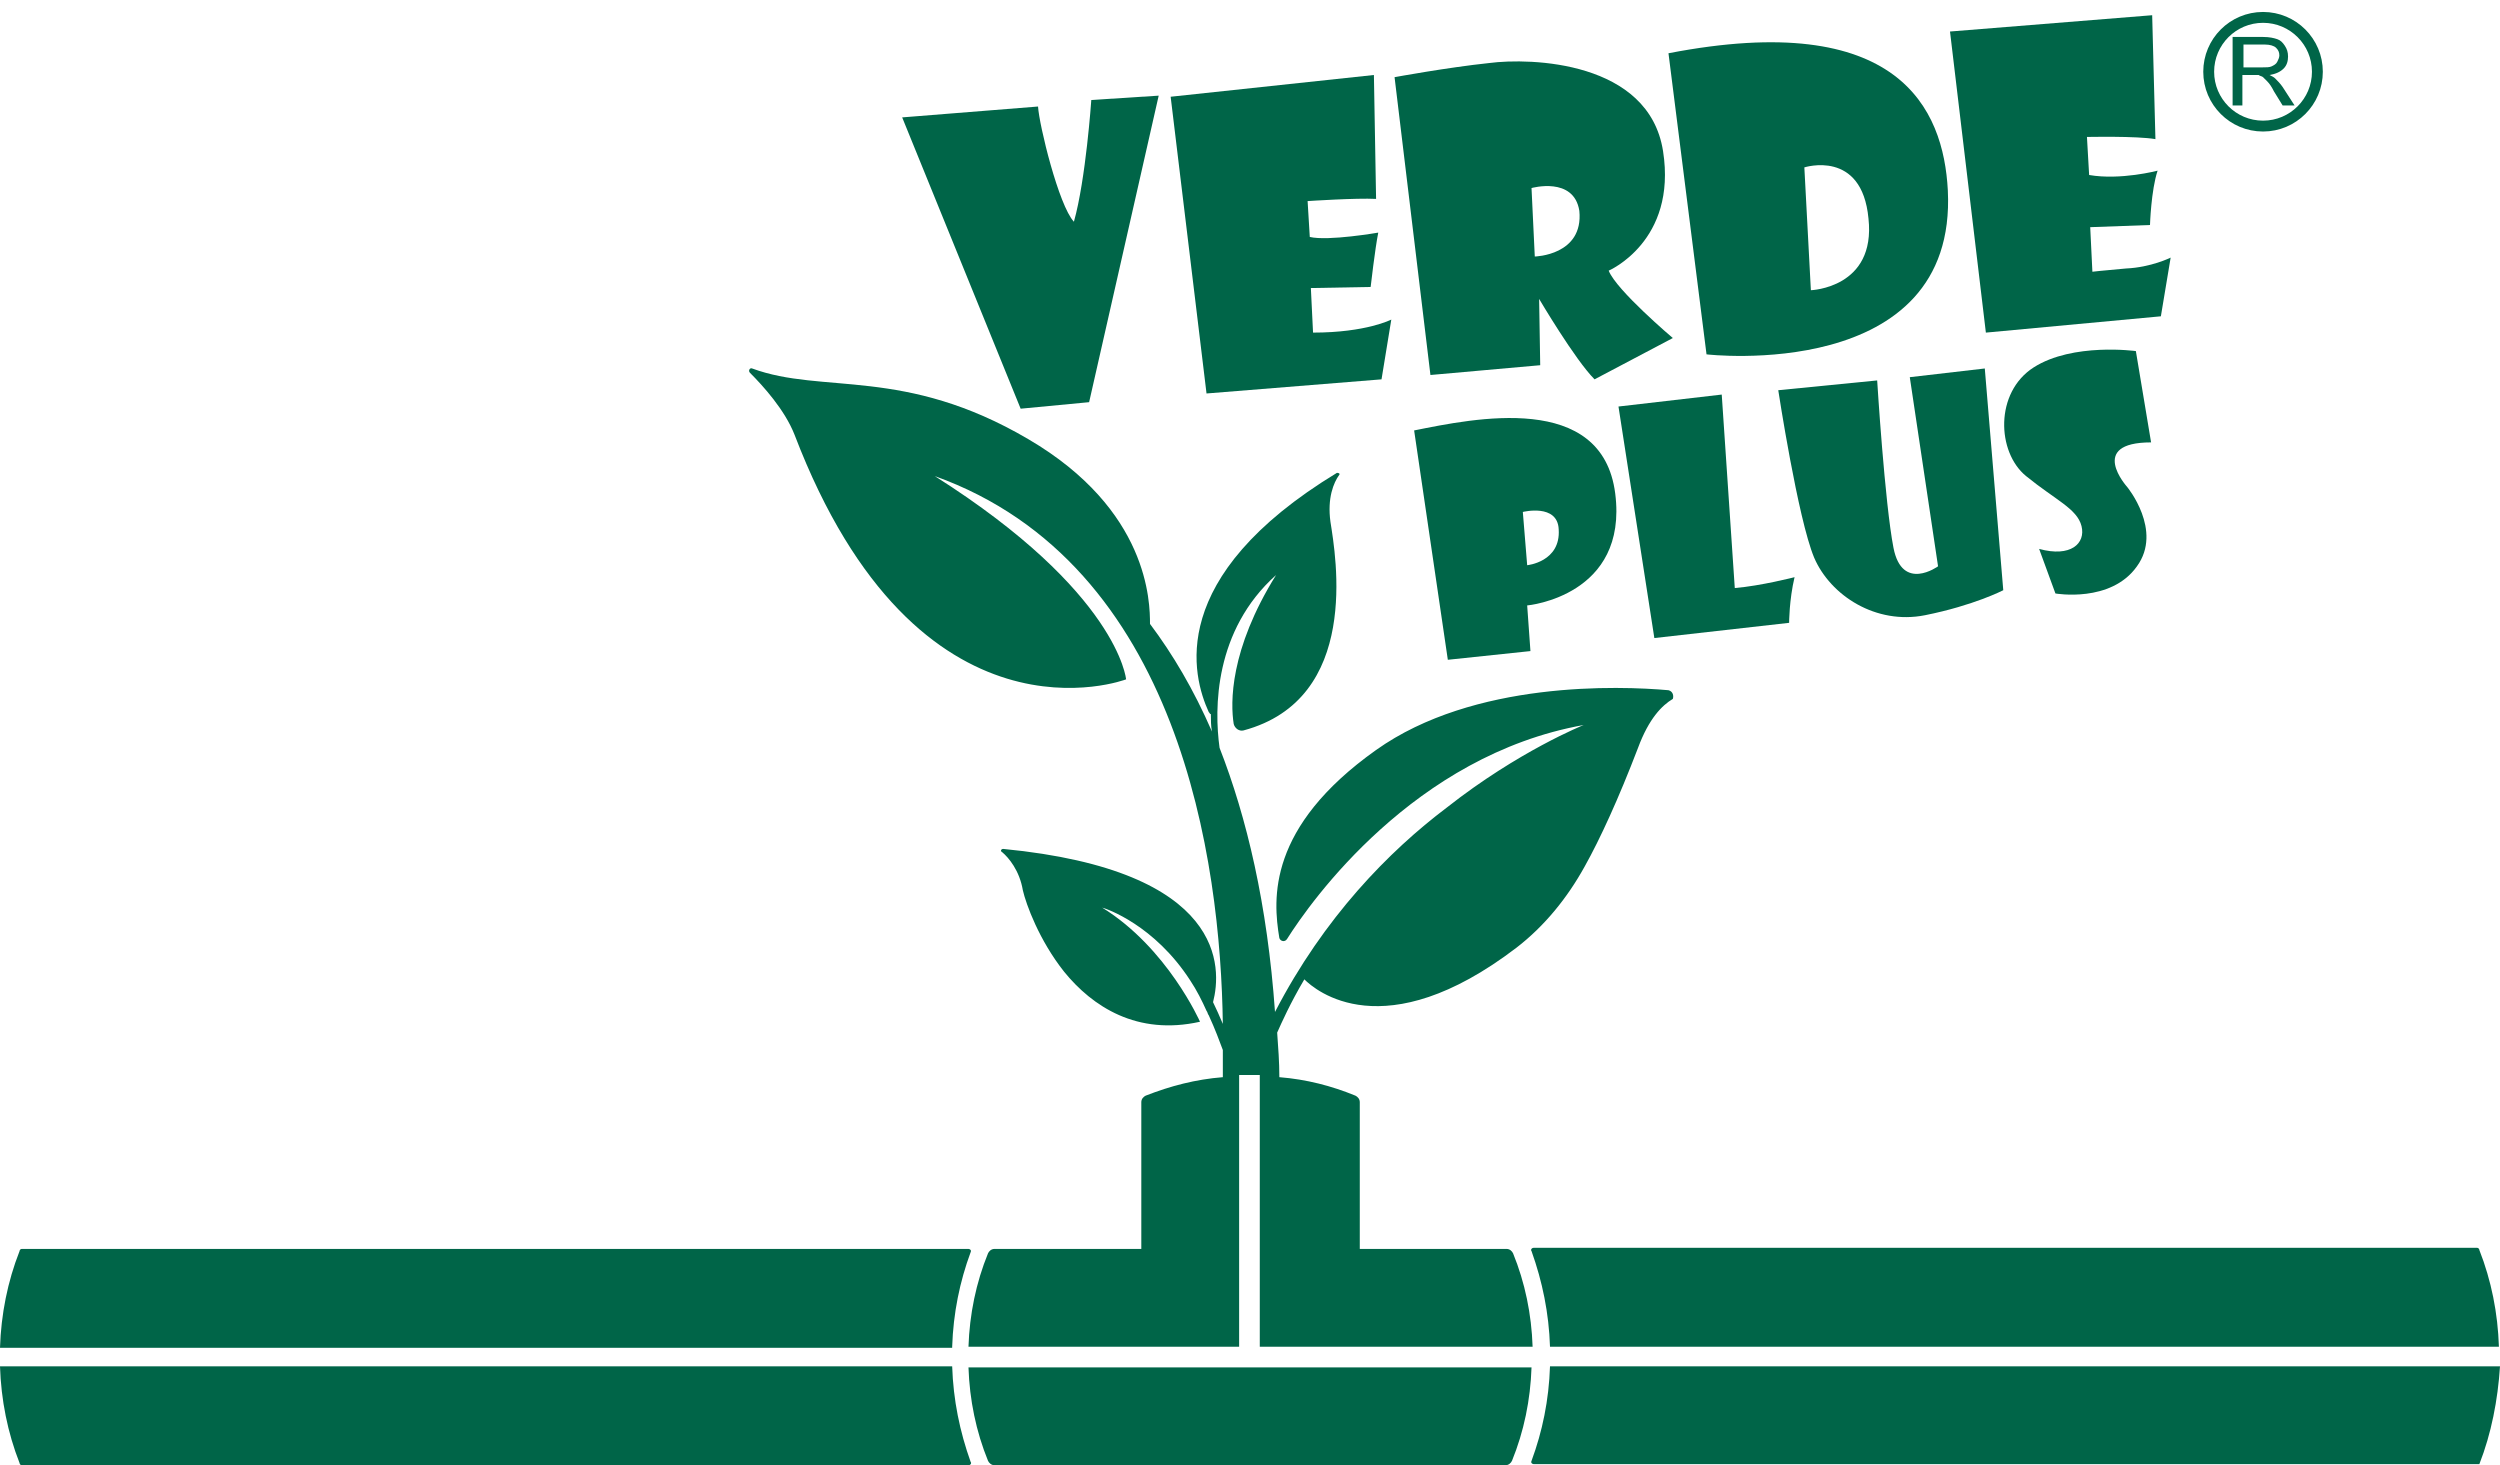 <?xml version="1.0" encoding="utf-8"?>
<!-- Generator: Adobe Illustrator 25.4.1, SVG Export Plug-In . SVG Version: 6.00 Build 0)  -->
<svg version="1.1" id="Capa_4" xmlns="http://www.w3.org/2000/svg" xmlns:xlink="http://www.w3.org/1999/xlink" x="0px" y="0px"
	 viewBox="0 0 230 134.8" style="enable-background:new 0 0 230 134.8;" xml:space="preserve">
<style type="text/css">
	.st0{fill:#006548;}
	.st1{fill:none;stroke:#006548;stroke-miterlimit:10;}
</style>
<g>
	<path class="st0" d="M197.9,40.7l-1.4-8.4c0,0-5.8-0.8-9.4,1.5c-3.6,2.3-3.4,7.8-0.7,10s4.7,3,5.1,4.6c0.4,1.6-1,2.9-3.9,2.1
		l1.5,4.1c0,0,5.1,0.9,7.5-2.5c2.4-3.3-0.9-7.3-0.9-7.3S192,40.7,197.9,40.7z"/>
	<path class="st0" d="M163.6,35.9c0,0,1.8,11.8,3.3,15.4c1.5,3.5,5.7,6.2,10.2,5.3s7.2-2.3,7.2-2.3l-1.7-20.4l-6.9,0.8l2.6,17.4
		c0,0-3.3,2.4-4.1-1.7S172.7,35,172.7,35L163.6,35.9z"/>
	<path class="st0" d="M148.9,37.4l3.3,21.3l12.4-1.4c0,0,0-2.1,0.5-4.2c0,0-3.1,0.8-5.5,1l-1.2-17.8L148.9,37.4z"/>
	<path class="st0" d="M148.6,45.4c-1.2-9.4-13-6.9-18.5-5.8l3.1,21.1l7.6-0.8l-0.3-4.2C140.6,55.7,149.8,54.8,148.6,45.4z M140.5,52
		l-0.4-4.9c0,0,3.2-0.8,3.3,1.6C143.6,51.7,140.5,52,140.5,52z"/>
	<path class="st0" d="M179.4,2.9l3.3,27.7l16.1-1.5l0.9-5.4c0,0-1.8,0.9-4.1,1c-2.3,0.2-3.1,0.3-3.1,0.3l-0.2-4.1l5.5-0.2
		c0,0,0.1-3.2,0.7-5c0,0-3.4,0.9-6.3,0.4l-0.2-3.5c0,0,4.6-0.1,6.3,0.2L198,1.4L179.4,2.9z"/>
	<path class="st0" d="M179.2,17.5c-0.4-7.5-4.5-16.7-25.7-12.6l3.5,27.7C156.9,32.6,180.1,35.3,179.2,17.5z M166.6,26.7L166,15.4
		c0,0,5.3-1.7,5.9,4.7C172.6,26.5,166.6,26.7,166.6,26.7z"/>
	<path class="st0" d="M153.9,31.1c0,0-5.2-4.4-5.9-6.2c0,0,6.3-2.7,5-11s-12.2-8.6-16-8.1c-3.8,0.4-8.7,1.3-8.7,1.3l3.3,27.4
		l10.1-0.9l-0.1-6.1c0,0,3.3,5.6,5.1,7.4L153.9,31.1z M141.2,23.6l-0.3-6.3c0,0,3.9-1.1,4.4,2.1C145.7,23.5,141.2,23.6,141.2,23.6z"
		/>
	<path class="st0" d="M107.7,8.9l3.3,27.3l16.1-1.3l0.9-5.5c0,0-2.3,1.2-7.2,1.2l-0.2-4.1l5.5-0.1c0,0,0.4-3.5,0.7-5
		c0,0-4.6,0.8-6.3,0.4l-0.2-3.3c0,0,4.5-0.3,6.3-0.2l-0.2-11.4L107.7,8.9z"/>
	<path class="st0" d="M95.5,9.8l-12.5,1l10.9,26.8l6.3-0.6l6.4-28.2l-6.2,0.4c0,0-0.5,7.3-1.6,11.2C97.4,18.9,95.6,11.5,95.5,9.8z"
		/>
	<ellipse class="st1" cx="208.2" cy="6.6" rx="5" ry="5"/>
	<g>
		<path class="st0" d="M205.4,9.7V3.4h2.8c0.6,0,1,0.1,1.3,0.2s0.5,0.3,0.7,0.6c0.2,0.3,0.3,0.6,0.3,1s-0.1,0.8-0.4,1.1
			c-0.3,0.3-0.7,0.5-1.3,0.6c0.2,0.1,0.4,0.2,0.5,0.3c0.2,0.2,0.5,0.5,0.7,0.8l1.1,1.7H210l-0.8-1.3c-0.2-0.4-0.4-0.7-0.6-0.9
			c-0.2-0.2-0.3-0.3-0.4-0.4c-0.1-0.1-0.3-0.1-0.4-0.2c-0.1,0-0.2,0-0.5,0h-1v2.8L205.4,9.7L205.4,9.7z M206.3,6.2h1.8
			c0.4,0,0.7,0,0.9-0.1s0.4-0.2,0.5-0.4c0.1-0.2,0.2-0.4,0.2-0.6c0-0.3-0.1-0.5-0.3-0.7s-0.6-0.3-1-0.3h-2v2.1H206.3z"/>
	</g>
	<g>
		<path class="st0" d="M142.6,125.7c-0.1,3.1-0.7,6-1.7,8.7c-0.1,0.2,0.1,0.3,0.2,0.3h87l0,0c1.1-2.8,1.7-5.9,1.9-9H142.6z"/>
		<path class="st0" d="M142.6,123.9h87.3c-0.1-3.1-0.7-6.1-1.8-8.9c0-0.1-0.1-0.2-0.2-0.2H174l0,0h-32.9c-0.2,0-0.3,0.2-0.2,0.3
			C141.9,117.9,142.5,120.8,142.6,123.9z"/>
	</g>
	<g>
		<path class="st0" d="M87.6,123.9c0.1-3.1,0.7-6,1.7-8.7c0.1-0.2-0.1-0.3-0.2-0.3h-7.3H2c-0.1,0-0.2,0.1-0.2,0.2
			c-1.1,2.8-1.7,5.8-1.8,8.9h87.6V123.9z"/>
		<path class="st0" d="M87.6,125.7H0c0.1,3.1,0.7,6.1,1.8,8.9c0,0.1,0.1,0.2,0.2,0.2h79.8h7.3c0.2,0,0.3-0.2,0.2-0.3
			C88.3,131.7,87.7,128.8,87.6,125.7z"/>
	</g>
	<g>
		<path class="st0" d="M90.9,134.4c0.1,0.2,0.3,0.4,0.6,0.4h47c0.3,0,0.5-0.2,0.6-0.4c1.1-2.7,1.7-5.6,1.8-8.6H89.1
			C89.2,128.8,89.8,131.7,90.9,134.4z"/>
		<path class="st0" d="M153.5,63.5c-4.5-0.4-17.9-0.9-26.9,5.5c-10,7.1-9.5,13.7-8.9,17.3c0.1,0.3,0.5,0.4,0.7,0.1
			c2.2-3.5,11.7-16.9,27.3-19.7c0,0-6,2.4-12.6,7.6c-5.3,4-11.3,10.1-15.8,18.8c-0.7-9.9-2.6-17.9-5.1-24.3
			c-0.5-3.6-0.5-10.8,5.2-15.9c-4.3,6.9-4.2,11.8-3.9,13.7c0.1,0.4,0.5,0.7,0.9,0.6c10.8-2.9,8.5-16,8-19.2
			c-0.3-2.2,0.3-3.6,0.8-4.3c0.1-0.1,0-0.2-0.2-0.2c-15.8,9.6-13.3,18.7-11.8,22c0.1,0.1,0.1,0.2,0.2,0.2c0,0.5,0,1.1,0.1,1.6
			c-1.7-3.9-3.6-7.1-5.7-9.9c0-2-0.1-10.5-11.2-17c-11.4-6.7-18.9-4.1-25.4-6.5c-0.2-0.1-0.4,0.2-0.2,0.4c1.2,1.2,3.2,3.4,4.1,5.7
			c11.4,29.8,30.5,22.5,30.5,22.5s-0.7-8-17.6-18.7c22.6,8.1,26.3,35.5,26.5,50.4c-0.3-0.7-0.6-1.4-0.9-2
			c0.8-3.1,1.3-12.1-19.3-14.1c-0.2,0-0.3,0.2-0.1,0.3c0.6,0.5,1.6,1.7,1.9,3.5c0.3,1.3,1.5,4.6,3.8,7.5c2.6,3.2,6.7,5.9,12.5,4.6
			c0,0-3-6.8-9-10.5l0,0c0.4,0.1,4.8,1.6,8.1,6.7c0.6,0.9,1.1,1.9,1.5,2.8c0.1,0.1,0.1,0.3,0.2,0.4l0,0c0.6,1.3,1,2.4,1.3,3.2
			c0,0.9,0,1.7,0,2.5c-2.5,0.2-4.8,0.8-7.1,1.7c-0.2,0.1-0.4,0.3-0.4,0.6v13.5H91.5c-0.3,0-0.5,0.2-0.6,0.4
			c-1.1,2.7-1.7,5.6-1.8,8.6H114V104v-5.1l0,0h1.9v5.2v19.8H141c-0.1-3-0.7-5.9-1.8-8.6c-0.1-0.2-0.3-0.4-0.6-0.4h-13.5v-13.5
			c0-0.3-0.2-0.5-0.4-0.6c-2.2-0.9-4.5-1.5-7-1.7c0-1.4-0.1-2.7-0.2-4.1c0.4-0.9,1.2-2.7,2.5-4.9c1,1,7.3,6.4,19.5-2.9
			c2.6-2,4.7-4.6,6.3-7.5c1.4-2.5,3.1-6.2,4.9-10.9c1-2.7,2.2-3.9,3.2-4.5C154,64,153.9,63.6,153.5,63.5z"/>
	</g>
</g>
</svg>
